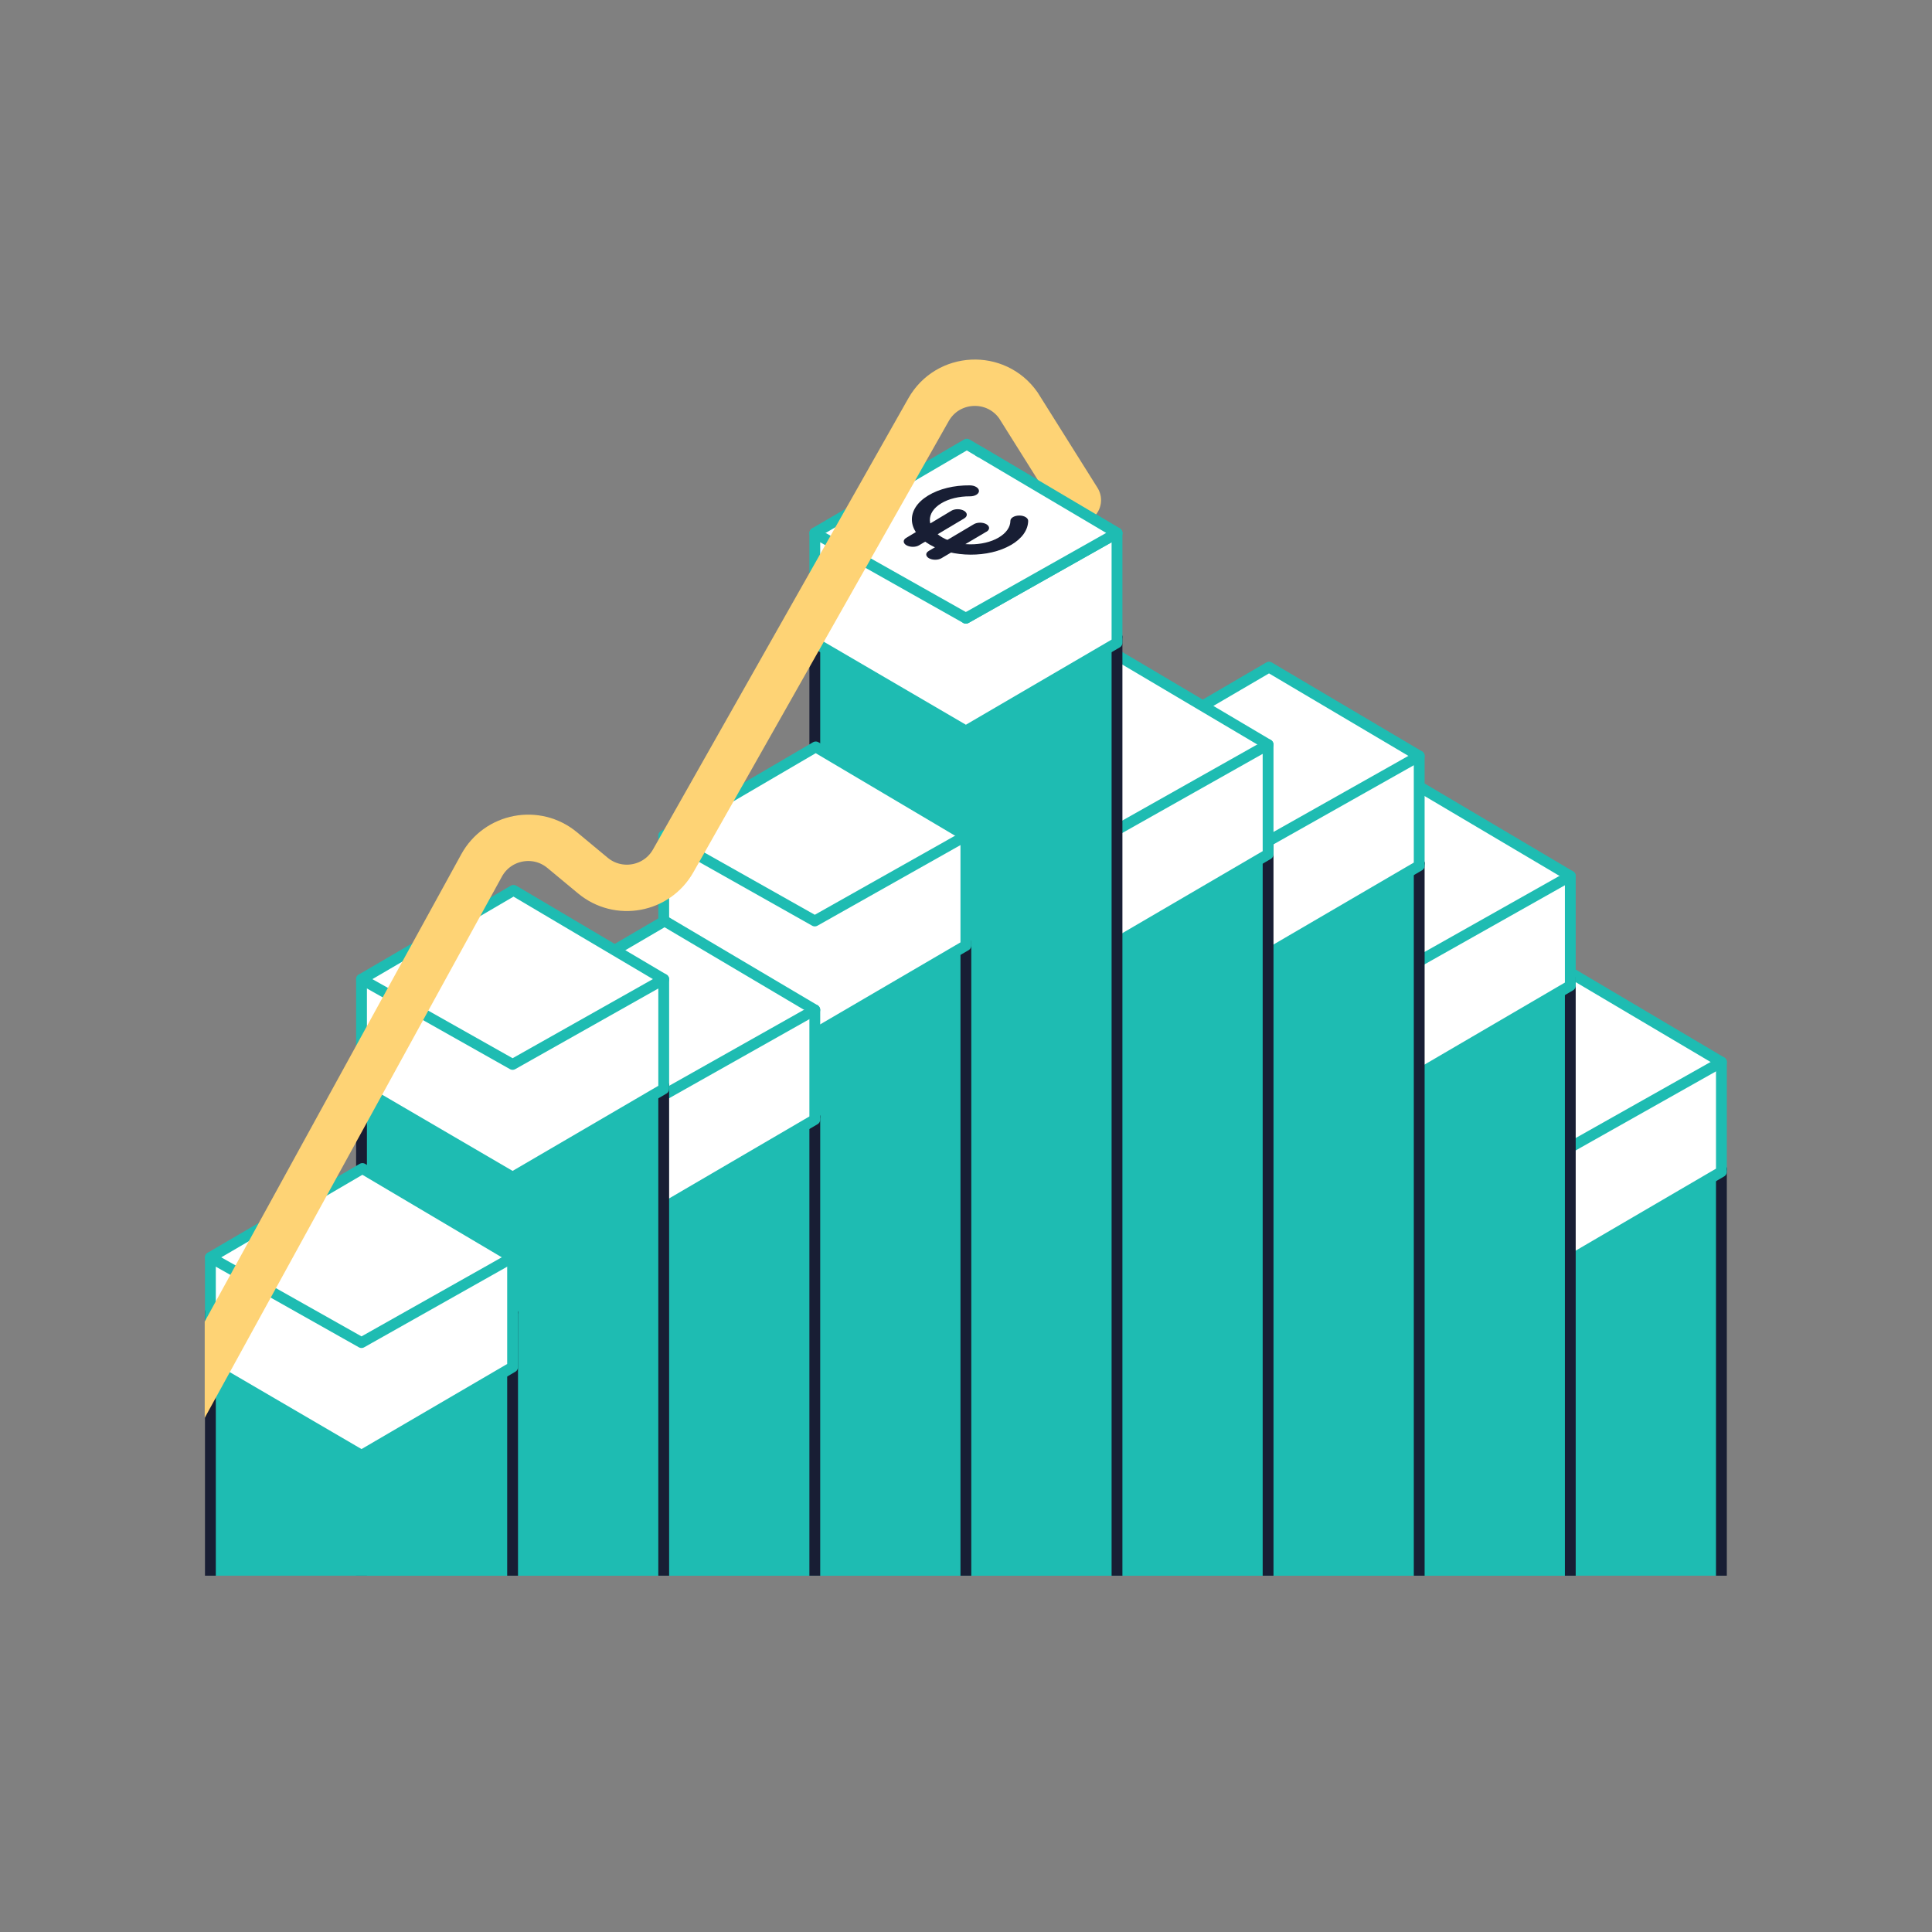 <?xml version="1.0" encoding="UTF-8"?>
<svg id="Laag_1" data-name="Laag 1" xmlns="http://www.w3.org/2000/svg" xmlns:xlink="http://www.w3.org/1999/xlink" viewBox="0 0 500 500">
  <rect x="0" y="0" width="500" height="500" fill="#808080" stroke="none"/>
  <defs>
    <style>
      .cls-1, .cls-2 {
        fill: none;
      }

      .cls-3 {
        fill: #181e34;
      }

      .cls-2 {
        stroke: #fed375;
        stroke-miterlimit: 10;
        stroke-width: 12px;
      }

      .cls-2, .cls-4, .cls-5 {
        stroke-linecap: round;
      }

      .cls-4 {
        fill: #fff;
        stroke: #1ebcb2;
      }

      .cls-4, .cls-5 {
        stroke-linejoin: round;
        stroke-width: 2.8px;
      }

      .cls-5 {
        fill: #1ebcb2;
        stroke: #181e34;
      }

      .cls-6 {
        clip-path: url(#clippath);
      }
    </style>
    <clipPath id="clippath">
      <rect class="cls-1" x="52.98" y="92.22" width="394.03" height="315.56"/>
    </clipPath>
  </defs>
  <g class="cls-6">
    <g>
      <g>
        <polygon class="cls-5" points="445.5 450.01 445.5 302.54 406.63 279.53 367.29 302.54 367.29 450.01 406.39 472.86 445.5 450.01"/>
        <polyline class="cls-5" points="445.5 302.54 406.39 324.58 367.29 302.54"/>
      </g>
      <g>
        <polygon class="cls-4" points="445.5 303.25 445.5 274.87 406.63 251.86 367.29 274.87 367.29 303.25 406.39 326.1 445.5 303.25"/>
        <polyline class="cls-4" points="445.5 274.87 406.39 296.91 367.29 274.87"/>
      </g>
      <g>
        <polygon class="cls-5" points="406.39 440.81 406.39 253.42 367.52 230.42 328.18 253.42 328.18 440.81 367.29 463.65 406.39 440.81"/>
        <polyline class="cls-5" points="406.39 253.42 367.29 275.47 328.18 253.42"/>
      </g>
      <g>
        <polygon class="cls-4" points="406.39 255.09 406.39 226.71 367.52 203.7 328.18 226.71 328.18 255.09 367.29 277.94 406.39 255.09"/>
        <polyline class="cls-4" points="406.39 226.71 367.29 248.75 328.18 226.71"/>
      </g>
      <g>
        <polygon class="cls-5" points="367.29 440.81 367.29 223.42 328.42 200.41 289.08 223.42 289.08 440.81 328.18 463.65 367.29 440.81"/>
        <polyline class="cls-5" points="367.29 223.42 328.18 245.46 289.08 223.42"/>
      </g>
      <g>
        <polygon class="cls-4" points="367.29 224.04 367.29 195.65 328.42 172.65 289.08 195.65 289.08 224.04 328.18 246.88 367.29 224.04"/>
        <polyline class="cls-4" points="367.29 195.65 328.18 217.7 289.08 195.65"/>
      </g>
      <g>
        <polygon class="cls-5" points="328.18 448.81 328.18 218.77 289.32 195.77 249.97 218.77 249.97 448.81 289.08 471.65 328.18 448.81"/>
        <polyline class="cls-5" points="328.18 218.77 289.08 240.82 249.97 218.77"/>
      </g>
      <g>
        <polygon class="cls-4" points="328.18 221.08 328.18 192.7 289.32 169.69 249.97 192.7 249.97 221.08 289.08 243.93 328.18 221.08"/>
        <polyline class="cls-4" points="328.18 192.7 289.08 214.74 249.97 192.7"/>
      </g>
      <g>
        <polygon class="cls-5" points="289.08 451.21 289.08 164.85 250.21 141.84 210.87 164.85 210.87 451.21 249.97 474.05 289.08 451.21"/>
        <polyline class="cls-5" points="289.08 164.85 249.97 186.89 210.87 164.85"/>
      </g>
      <g>
        <polygon class="cls-5" points="249.97 451.21 249.97 243.93 211.11 220.92 171.77 243.93 171.77 451.21 210.87 474.05 249.97 451.21"/>
        <polyline class="cls-5" points="249.97 243.93 210.87 265.97 171.77 243.93"/>
      </g>
      <g>
        <polygon class="cls-4" points="249.97 244.69 249.97 216.31 211.11 193.3 171.77 216.31 171.77 244.69 210.87 267.54 249.97 244.69"/>
        <polyline class="cls-4" points="249.97 216.31 210.87 238.35 171.77 216.31"/>
      </g>
      <g>
        <polygon class="cls-5" points="210.87 472.86 210.87 288.98 172 265.97 132.66 288.98 132.66 472.86 171.77 495.7 210.87 472.86"/>
        <polyline class="cls-5" points="210.87 288.98 171.77 311.02 132.66 288.98"/>
      </g>
      <g>
        <polygon class="cls-4" points="210.87 289.74 210.87 261.36 172 238.35 132.66 261.36 132.66 289.74 171.77 312.59 210.87 289.74"/>
        <polyline class="cls-4" points="210.87 261.36 171.77 283.4 132.66 261.36"/>
      </g>
      <g>
        <polygon class="cls-5" points="171.77 472.06 171.77 280.96 132.9 257.95 93.56 280.96 93.56 472.06 132.66 494.9 171.77 472.06"/>
        <polyline class="cls-5" points="171.77 280.96 132.66 303 93.56 280.96"/>
      </g>
      <g>
        <polygon class="cls-4" points="171.77 281.81 171.77 253.42 132.9 230.42 93.56 253.42 93.56 281.81 132.66 304.65 171.77 281.81"/>
        <polyline class="cls-4" points="171.77 253.42 132.66 275.47 93.56 253.42"/>
      </g>
      <g>
        <polygon class="cls-4" points="289.08 166.34 289.08 137.95 250.21 114.95 210.87 137.95 210.87 166.34 249.97 189.18 289.08 166.34"/>
        <polyline class="cls-4" points="289.08 137.95 249.97 160 210.87 137.95"/>
      </g>
      <g>
        <polygon class="cls-5" points="132.66 456.95 132.66 339.65 93.79 316.64 54.45 339.65 54.45 456.95 93.56 479.8 132.66 456.95"/>
        <polyline class="cls-5" points="132.66 339.65 93.56 361.69 54.45 339.65"/>
      </g>
      <g>
        <polygon class="cls-4" points="132.66 353.8 132.66 325.42 93.79 302.41 54.45 325.42 54.45 353.8 93.56 376.64 132.66 353.8"/>
        <polyline class="cls-4" points="132.66 325.42 93.56 347.46 54.45 325.42"/>
      </g>
      <path class="cls-2" d="M36.73,384.08l87.9-160.1c4.16-7.59,14.21-9.5,20.87-3.97l7.94,6.59c6.6,5.48,16.55,3.66,20.78-3.81l66.08-116.75c4.98-8.8,17.43-9.41,23.25-1.14l15.4,24.53"/>
      <polyline class="cls-4" points="253.35 116.81 289.08 137.95 249.97 160"/>
      <g>
        <path class="cls-3" d="M261.62,141.05c-5.77,3.36-15.13,3.32-21-.1-5.97-3.47-6.22-9.18-.41-12.71,2.85-1.73,6.68-2.67,10.79-2.63,1.3.01,2.35.66,2.36,1.44,0,.78-1.04,1.41-2.33,1.4-2.83-.02-5.47.62-7.44,1.81-4.03,2.43-3.89,6.38.23,8.8,4.08,2.39,10.6,2.42,14.61.07,1.96-1.15,3.05-2.69,3.06-4.34,0-.76,1.04-1.37,2.32-1.37,1.27,0,2.3.63,2.28,1.39-.04,2.38-1.62,4.59-4.45,6.24Z"/>
        <g>
          <path class="cls-3" d="M249.54,134.16l-11.7,6.97c-.87.52-2.32.51-3.24-.01s-.96-1.39-.09-1.91l11.71-7.03c.9-.54,2.37-.53,3.29.02s.92,1.43.03,1.96Z"/>
          <path class="cls-3" d="M255.29,137.6l-11.67,6.88c-.87.51-2.31.51-3.21-.01s-.94-1.37-.06-1.88l11.69-6.93c.9-.53,2.36-.52,3.26.02s.9,1.4,0,1.93Z"/>
        </g>
      </g>
    </g>
  </g>
</svg>